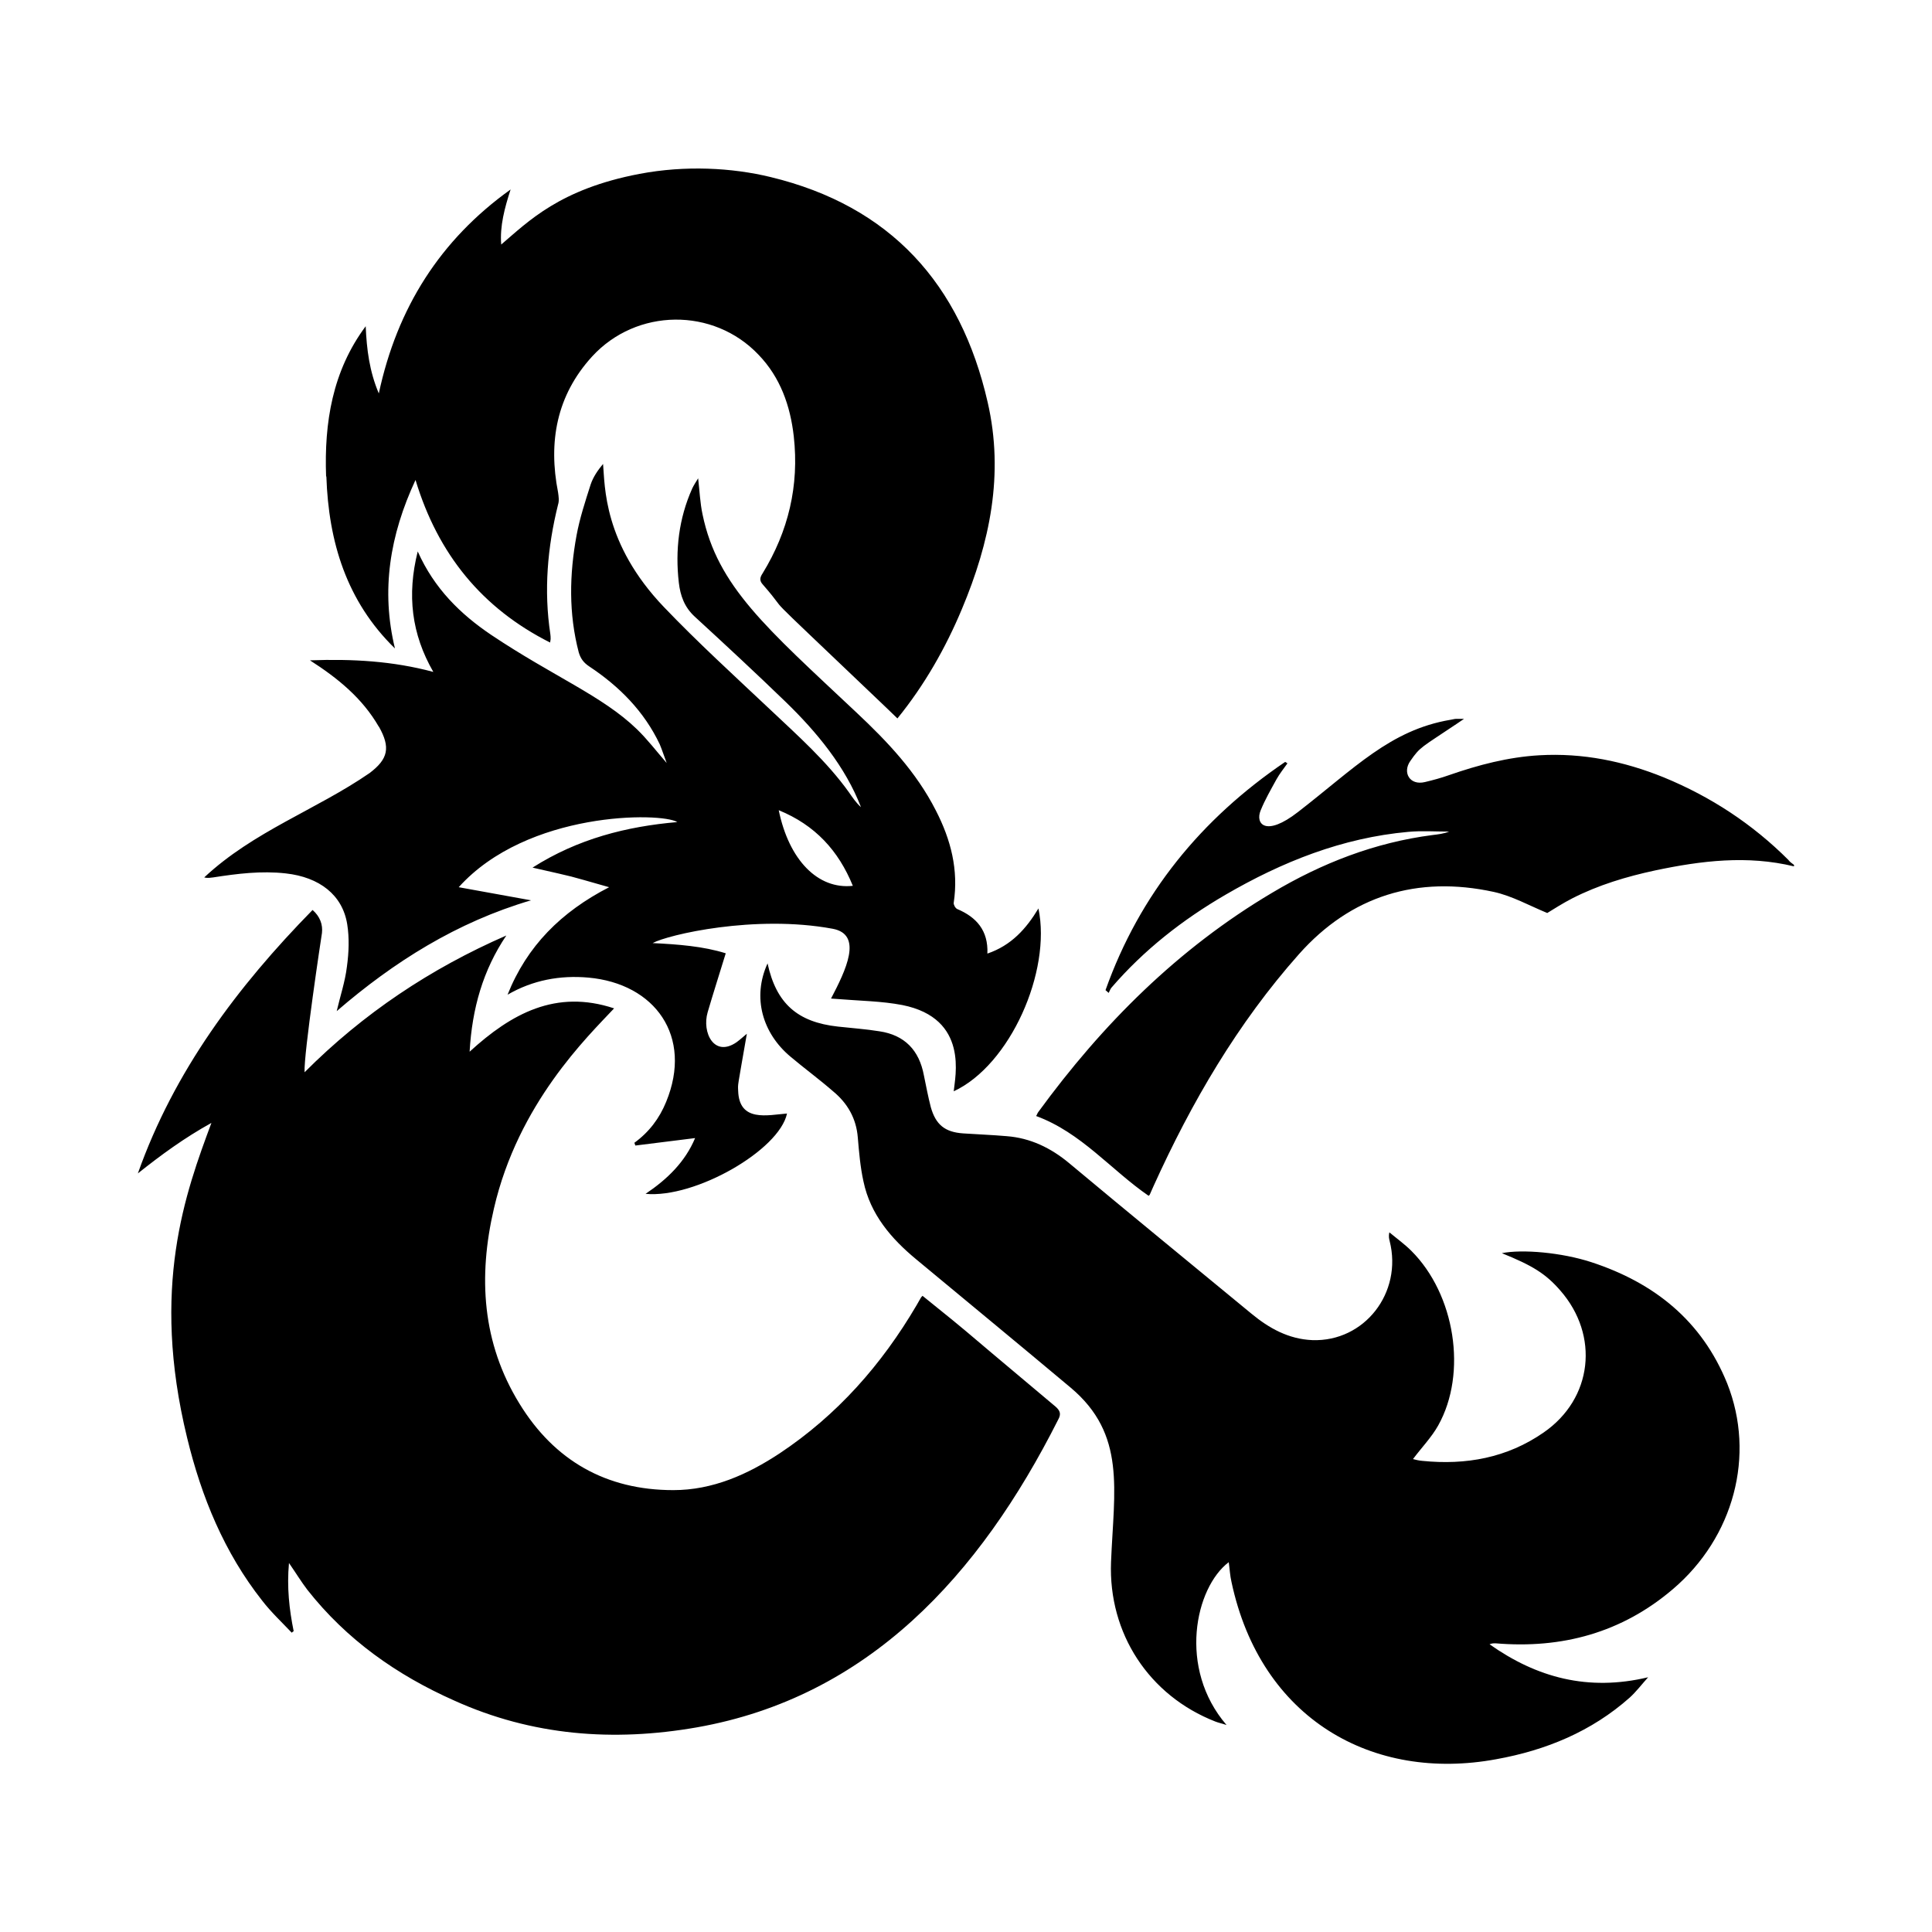 <?xml version="1.0" encoding="utf-8"?><!-- Uploaded to: SVG Repo, www.svgrepo.com, Generator: SVG Repo Mixer Tools -->
<svg fill="#000000" width="800px" height="800px" viewBox="0 0 14 14" role="img" focusable="false" aria-hidden="true" xmlns="http://www.w3.org/2000/svg"><path d="m 2.363,3.452 c -0.014,-0.388 0.045,-0.763 0.287,-1.088 0.007,0.167 0.027,0.327 0.095,0.487 0.133,-0.621 0.445,-1.113 0.955,-1.478 -0.043,0.133 -0.079,0.266 -0.068,0.399 0.196,-0.167 0.424,-0.402 1.002,-0.512 0.332,-0.063 0.67,-0.045 0.95,0.023 0.869,0.21 1.377,0.774 1.573,1.632 0.12,0.521 0.016,1.016 -0.187,1.499 -0.117,0.28 -0.271,0.551 -0.467,0.792 -0.045,-0.043 -0.088,-0.086 -0.131,-0.126 -0.966,-0.921 -0.605,-0.569 -0.844,-0.844 -0.025,-0.027 -0.023,-0.05 -0.002,-0.081 0.187,-0.305 0.266,-0.636 0.226,-0.993 -0.025,-0.221 -0.097,-0.427 -0.255,-0.591 -0.327,-0.345 -0.885,-0.339 -1.207,0.013 -0.257,0.282 -0.318,0.618 -0.246,0.984 0.004,0.029 0.009,0.061 0,0.088 -0.077,0.309 -0.104,0.623 -0.056,0.939 0.002,0.011 0.002,0.025 0.002,0.036 0,0.007 -0.002,0.011 -0.004,0.025 -0.492,-0.248 -0.812,-0.639 -0.975,-1.178 -0.187,0.402 -0.251,0.801 -0.149,1.221 -0.352,-0.343 -0.481,-0.774 -0.497,-1.246 z m 10.598,2.781 c -0.262,-0.262 -0.564,-0.46 -0.905,-0.6 -0.289,-0.117 -0.587,-0.178 -0.901,-0.16 -0.226,0.013 -0.442,0.07 -0.655,0.144 -0.056,0.02 -0.115,0.036 -0.174,0.05 -0.111,0.027 -0.165,-0.07 -0.106,-0.153 0.072,-0.104 0.077,-0.095 0.339,-0.271 0.014,-0.009 0.027,-0.018 0.05,-0.034 l -0.056,0 c -0.014,0 -0.027,0.005 -0.043,0.007 -0.436,0.074 -0.693,0.35 -1.104,0.668 -0.235,0.183 -0.311,0.086 -0.271,-0.011 0.032,-0.079 0.074,-0.151 0.115,-0.226 0.023,-0.041 0.052,-0.077 0.079,-0.115 -0.004,-0.005 -0.011,-0.007 -0.016,-0.011 -0.609,0.413 -1.054,0.957 -1.302,1.654 0.007,0.007 0.016,0.013 0.023,0.02 0.007,-0.013 0.011,-0.027 0.02,-0.038 0.235,-0.273 0.515,-0.492 0.826,-0.673 0.411,-0.239 0.846,-0.413 1.325,-0.456 0.097,-0.009 0.196,-0.002 0.296,-0.002 -0.041,0.016 -0.079,0.02 -0.12,0.025 -0.418,0.054 -0.801,0.203 -1.162,0.418 -0.682,0.404 -1.23,0.952 -1.695,1.589 -0.007,0.009 -0.009,0.02 -0.016,0.029 0.327,0.12 0.542,0.39 0.815,0.578 0.004,-0.002 0.007,-0.005 0.009,-0.009 l 0.027,-0.061 c 0.275,-0.607 0.609,-1.18 1.054,-1.681 0.377,-0.424 0.858,-0.571 1.411,-0.451 0.133,0.029 0.257,0.099 0.388,0.153 0.052,-0.032 0.115,-0.072 0.181,-0.106 0.19,-0.097 0.393,-0.158 0.603,-0.203 0.332,-0.07 0.666,-0.111 1.004,-0.029 l 0,-0.011 c -0.011,-0.009 -0.027,-0.018 -0.038,-0.032 z M 7.649,10.193 C 6.76,9.448 7.134,9.753 6.685,9.39 c -0.018,0.02 0,-0.005 -0.043,0.068 -0.253,0.431 -0.576,0.797 -0.993,1.074 -0.232,0.153 -0.485,0.266 -0.77,0.266 -0.487,0 -0.862,-0.214 -1.115,-0.627 -0.271,-0.44 -0.3,-0.919 -0.185,-1.413 0.176,-0.763 0.679,-1.246 0.871,-1.451 -0.422,-0.14 -0.745,0.038 -1.047,0.314 0.018,-0.314 0.097,-0.591 0.266,-0.842 -0.548,0.239 -1.036,0.564 -1.462,0.991 -0.007,-0.131 0.122,-0.986 0.126,-1.009 0.007,-0.061 -0.014,-0.12 -0.068,-0.167 -0.546,0.557 -1.004,1.169 -1.266,1.909 0.167,-0.133 0.336,-0.257 0.533,-0.366 -0.187,0.503 -0.442,1.192 -0.176,2.282 0.104,0.429 0.269,0.831 0.544,1.18 0.065,0.084 0.142,0.156 0.214,0.232 0.004,-0.005 0.009,-0.007 0.014,-0.011 -0.032,-0.158 -0.05,-0.318 -0.034,-0.494 0.05,0.072 0.088,0.135 0.133,0.194 0.284,0.361 0.648,0.618 1.065,0.803 0.564,0.255 1.153,0.3 1.758,0.194 1.239,-0.219 2.047,-1.097 2.618,-2.23 0.023,-0.041 0.014,-0.065 -0.02,-0.095 z M 11.531,9.146 c -0.214,-0.07 -0.501,-0.095 -0.648,-0.065 0.223,0.09 0.318,0.149 0.424,0.271 0.284,0.325 0.235,0.783 -0.122,1.029 -0.264,0.183 -0.562,0.237 -0.878,0.205 -0.027,-0.002 -0.052,-0.009 -0.068,-0.013 0.063,-0.084 0.135,-0.158 0.183,-0.244 0.212,-0.379 0.122,-0.95 -0.196,-1.266 -0.047,-0.047 -0.104,-0.088 -0.158,-0.133 -0.007,0.029 -0.002,0.047 0.002,0.063 0.095,0.375 -0.183,0.731 -0.56,0.718 -0.172,-0.007 -0.314,-0.086 -0.442,-0.192 -0.44,-0.363 -0.882,-0.724 -1.32,-1.09 -0.133,-0.111 -0.282,-0.183 -0.454,-0.196 -0.104,-0.009 -0.21,-0.013 -0.314,-0.02 -0.133,-0.009 -0.199,-0.063 -0.235,-0.19 -0.02,-0.077 -0.034,-0.153 -0.05,-0.23 -0.034,-0.183 -0.14,-0.293 -0.323,-0.32 -0.099,-0.016 -0.201,-0.023 -0.3,-0.034 -0.293,-0.032 -0.447,-0.167 -0.51,-0.458 -0.113,0.248 -0.036,0.506 0.165,0.675 0.102,0.086 0.21,0.165 0.311,0.253 0.104,0.086 0.167,0.196 0.178,0.334 0.009,0.106 0.018,0.214 0.041,0.318 0.05,0.239 0.201,0.415 0.384,0.566 0.372,0.309 0.745,0.616 1.117,0.928 0.404,0.339 0.314,0.74 0.293,1.264 -0.02,0.517 0.275,0.968 0.756,1.156 0.023,0.009 0.045,0.013 0.081,0.025 -0.354,-0.411 -0.228,-0.995 0.016,-1.18 0.007,0.05 0.009,0.097 0.02,0.144 0.212,0.995 1.025,1.449 1.918,1.284 0.361,-0.065 0.691,-0.201 0.968,-0.447 0.045,-0.041 0.084,-0.092 0.133,-0.147 -0.436,0.104 -0.808,0.002 -1.149,-0.239 0.016,-0.007 0.029,-0.007 0.043,-0.007 0.481,0.041 0.916,-0.077 1.286,-0.393 0.44,-0.375 0.6,-0.968 0.393,-1.49 C 12.332,9.57 11.987,9.295 11.531,9.146 Z m -8.786,-3.88 c -0.12,-0.208 -0.298,-0.352 -0.499,-0.481 0.309,-0.011 0.6,0.005 0.894,0.084 -0.158,-0.275 -0.192,-0.557 -0.113,-0.873 0.12,0.269 0.309,0.454 0.533,0.605 0.445,0.298 0.806,0.442 1.054,0.682 0.077,0.074 0.142,0.16 0.217,0.246 -0.018,-0.047 -0.032,-0.092 -0.05,-0.135 -0.113,-0.239 -0.293,-0.42 -0.51,-0.564 -0.041,-0.027 -0.063,-0.056 -0.077,-0.102 -0.074,-0.282 -0.068,-0.566 -0.016,-0.849 0.023,-0.124 0.063,-0.246 0.102,-0.368 0.018,-0.054 0.052,-0.104 0.09,-0.149 0.014,0.156 0,0.576 0.442,1.038 0.244,0.255 0.506,0.494 0.765,0.738 0.203,0.192 0.413,0.377 0.576,0.605 0.025,0.036 0.05,0.074 0.086,0.106 -0.113,-0.293 -0.32,-0.544 -0.546,-0.763 -0.217,-0.21 -0.438,-0.415 -0.659,-0.618 -0.074,-0.068 -0.104,-0.151 -0.115,-0.246 -0.027,-0.235 0,-0.465 0.097,-0.682 0.011,-0.023 0.025,-0.045 0.043,-0.074 0.011,0.095 0.014,0.178 0.032,0.262 0.108,0.521 0.46,0.819 1.113,1.433 0.226,0.212 0.436,0.433 0.578,0.713 0.108,0.21 0.165,0.429 0.129,0.668 -0.002,0.013 0.011,0.038 0.025,0.045 0.14,0.059 0.226,0.156 0.219,0.323 0.174,-0.059 0.282,-0.181 0.37,-0.327 0.095,0.456 -0.205,1.135 -0.614,1.325 0.009,-0.102 0.113,-0.528 -0.372,-0.625 -0.153,-0.029 -0.289,-0.029 -0.517,-0.047 0.106,-0.203 0.235,-0.465 0.011,-0.506 -0.562,-0.104 -1.192,0.043 -1.304,0.104 0.185,0.009 0.368,0.023 0.53,0.074 -0.045,0.147 -0.09,0.287 -0.131,0.427 -0.043,0.147 0.047,0.33 0.21,0.217 0.027,-0.02 0.052,-0.043 0.074,-0.061 -0.07,0.404 -0.065,0.359 -0.063,0.413 0.007,0.23 0.214,0.176 0.354,0.165 -0.056,0.266 -0.666,0.616 -1.025,0.582 0.158,-0.106 0.287,-0.232 0.359,-0.404 -0.147,0.018 -0.291,0.036 -0.433,0.054 l -0.007,-0.02 c 0.106,-0.077 0.181,-0.176 0.23,-0.296 0.196,-0.476 -0.081,-0.858 -0.564,-0.901 -0.205,-0.018 -0.402,0.018 -0.585,0.124 0.14,-0.352 0.388,-0.6 0.736,-0.779 -0.343,-0.097 -0.201,-0.061 -0.555,-0.142 0.33,-0.21 0.682,-0.298 1.049,-0.33 -0.117,-0.072 -1.086,-0.081 -1.584,0.472 0.178,0.032 0.35,0.063 0.524,0.095 -0.537,0.158 -0.993,0.445 -1.408,0.803 0.025,-0.108 0.061,-0.214 0.074,-0.323 0.014,-0.102 0.018,-0.208 0.002,-0.307 -0.034,-0.212 -0.201,-0.341 -0.445,-0.368 -0.178,-0.02 -0.352,0.002 -0.526,0.029 -0.02,0.002 -0.038,0.007 -0.065,0 0.357,-0.334 0.812,-0.49 1.198,-0.756 0.135,-0.102 0.153,-0.185 0.068,-0.336 z m 2.898,0.605 c 0.074,0.361 0.284,0.576 0.537,0.548 -0.104,-0.255 -0.273,-0.44 -0.537,-0.548 z"/></svg>